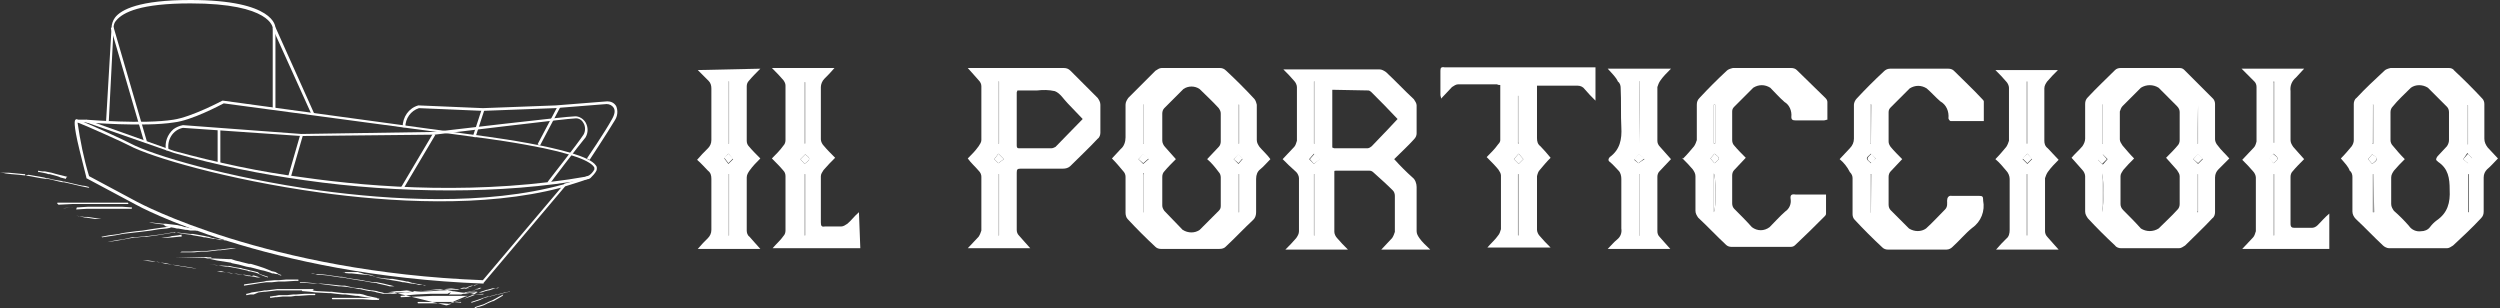 <svg xmlns="http://www.w3.org/2000/svg" xmlns:xlink="http://www.w3.org/1999/xlink" id="Layer_1" x="0px" y="0px" viewBox="0 0 367.6 45.3" style="enable-background:new 0 0 367.6 45.3;" xml:space="preserve"><rect x="0" y="0" width="367.6" height="45.3" fill="#333333" stroke="none"/><style type="text/css">	.st0{fill:#FFFFFF;}</style><g id="Layer_2_00000061460790424670274910000012691761805536389821_">	<g id="Layer_1-2">		<path class="st0" d="M80.8,27.1l-0.3-0.3c0-0.1,4.4-5.6,5.3-7c0.3-0.5,0.3-1.2,0-1.7c-0.2-0.4-0.6-0.7-1.1-0.7   c-1.2,0-20.6,2.4-20.8,2.4l0,0L44.3,20l-17.4-1.2c-1.5,0.3-2.4,1.8-2.1,3.3h-0.4c-0.2-1.2,0.2-2.3,1.1-3.1   c0.4-0.3,0.9-0.5,1.4-0.6h0l17.4,1.3l19.5-0.3c0.9-0.1,19.5-2.3,20.8-2.3c0.6,0,1.2,0.4,1.5,0.9c0.4,0.7,0.4,1.5,0,2.2l0,0   C85.1,21.4,80.8,27,80.8,27.1"></path>		<rect x="40.2" y="22.8" transform="matrix(0.278 -0.961 0.961 0.278 9.277 58.267)" class="st0" width="6.4" height="0.4"></rect>		<rect x="56.8" y="23.5" transform="matrix(0.51 -0.86 0.86 0.51 9.75 64.483)" class="st0" width="9.3" height="0.4"></rect>		<rect x="32" y="19.1" class="st0" width="0.4" height="5"></rect>		<path class="st0" d="M86.7,23.5l-0.4-0.2c0,0,2.6-3.8,3.7-5.8c0.4-0.7,0.5-1.3,0.2-1.7c-0.2-0.3-0.6-0.5-1-0.5l-7.6,0.6L71,16.3   l-9.4-0.4c-1.2,0.4-2,1.5-2,2.8h-0.4c0-1.5,0.9-2.8,2.3-3.2h0.1l9.4,0.4l10.7-0.4l7.6-0.6c0.5,0,1,0.2,1.3,0.7   c0.3,0.7,0.2,1.5-0.2,2.1C89.2,19.7,86.7,23.5,86.7,23.5"></path>					<rect x="77.5" y="18.3" transform="matrix(0.467 -0.884 0.884 0.467 26.676 81.178)" class="st0" width="6.4" height="0.4"></rect>					<rect x="68.2" y="17.9" transform="matrix(0.311 -0.951 0.951 0.311 31.289 79.374)" class="st0" width="4.3" height="0.4"></rect>		<path class="st0" d="M13.1,25.9l7.1,3.8c0.2,0.1,19.1,10.3,50.8,11.5l11.5-13.6c-11.4,3-25.3,2.1-35.5,0.7   c-13.7-1.9-24.8-5.2-28-6.9c-0.7-0.4-6.3-2.9-7.6-3.4C11.8,20.7,12.3,23.3,13.1,25.9 M71.1,41.7L71.1,41.7   C39.2,40.5,20.1,30.2,20,30.1l-7.3-3.9v-0.1c0,0-0.5-2-1-4c-1-4.1-0.7-4.4-0.6-4.5c0.1-0.1,0.2-0.1,0.3,0c1,0.3,7.1,3.1,7.8,3.5   c3.2,1.7,14.2,5,27.8,6.9c10.3,1.4,24.4,2.3,35.9-0.9L83,27l0,0c1.2-0.3,2.4-0.7,3.6-1.2c0.3-0.2,0.6-0.5,0.8-0.9   c0-0.2,0-0.3-0.1-0.4c-0.5-0.7-2.6-1.9-9.9-3.2C73,20.5,68.7,20,68.7,20l-35.8-4.8c-0.6,0.3-4.7,2.5-7.3,2.8   c-4.4,0.7-12.8,0-12.9,0v-0.4c0.1,0,8.4,0.7,12.8,0c2.7-0.4,7.2-2.8,7.2-2.8h0.1l35.9,4.9c0.7,0.1,17.1,2,18.9,4.6   c0.2,0.2,0.2,0.5,0.1,0.8l0,0c-0.2,0.4-0.6,0.8-0.9,1.1h-0.1c-1.2,0.5-2.4,0.8-3.6,1.2l-12,14.2L71.1,41.7z"></path>		<path class="st0" d="M66.1,28c-7.1,0-14.3-0.5-21.3-1.5c-6.5-0.9-12.9-2.2-19.2-4L12.7,18h-1.4v-0.4h1.4l12.9,4.6   c6.3,1.7,12.7,3.1,19.1,3.9c10.5,1.5,26.2,2.6,41.9-0.2l0.1,0.4C79.9,27.5,73,28,66.1,28"></path>		<polygon class="st0" points="21.2,20.9 16.3,4.1 16.7,4 21.6,20.8   "></polygon>		<polygon class="st0" points="45.8,16.8 40.1,4.2 40.5,4 46.2,16.7   "></polygon>		<path class="st0" d="M16,17.8h-0.4l0.8-13.7c0-0.5,0.2-1.1,0.5-1.5C17.8,1.4,20.5,0,28,0c12.4,0,12.5,3.9,12.5,4.1v11.8h-0.4V4.1   c0,0-0.2-3.6-12.1-3.6c-7.3,0-9.9,1.3-10.9,2.5c-0.3,0.3-0.4,0.7-0.4,1.1l0,0L16,17.8z"></path>		<path class="st0" d="M46.3,40.3h0.3h0.2H47l0.9,0.1l2.1,0.3h0.1h0.2l0.9,0.2l2,0.3h0.1l0.4,0.1l1.2,0.2h0.3l0,0h0.2l1,0.2l0.8,0.2   l0.8,0.2h0.2c0,0,0,0,0.1,0l0,0l0,0H58h-0.1h-0.2l-0.4,0l-0.4-0.1l-0.4-0.1l-0.9-0.2l-0.3-0.1h-0.1H55l-1.1-0.2l-0.5-0.1h-0.1   L51.4,41l-1-0.2h-0.3l-2-0.3l-1-0.1h-0.2h-0.2L46,40.2h-0.3l0,0l0,0v0L46.3,40.3"></path>		<path class="st0" d="M55.8,43.9h-0.3c0,0,0-0.1-0.1-0.1L54,43.5l-0.3-0.1l-0.3-0.1l-0.5-0.1h-0.2h-0.1L51,43.1h-0.1h-0.3l-1-0.1   l-0.8-0.1h-0.3l-1.9-0.1l-0.8-0.1H45h0.7H46c0,0,0.1,0,0.1-0.1c0,0,0,0,0,0c0,0,0-0.1-0.1-0.1l0,0h-1.4h-1.4h-0.5h-0.7h-0.9h-0.3   l-1.6,0.2H39h-0.1l-0.5,0.1L37,43l-0.3,0.1l-0.4,0.1c0,0,0,0-0.1,0c0,0,0,0,0,0.1c0,0,0,0,0,0.1h0.1l0.5-0.1l0.3,0h0.2L38,43   l0.8-0.1h0.1h0.1l1.7-0.2h0.3h0.7l0.9,0H43h1.3h0.1l0,0c0,0,0,0,0,0.1l0,0l1.2,0.1l0.8,0.1l1.9,0.1h0.3l0.8,0.1l1,0.1h0.3h0.1   l1.5,0.2h0.1h0.2l0.5,0.1l0.7,0.1l0.8,0.1h-1h-0.8h-0.4h-0.9h-0.4h-1.5h-0.7c0,0-0.1,0-0.1,0.1c0,0,0,0.1,0.1,0.1c0,0,0,0,0,0h0.7   h1.6H52h0.8h0.5l1.4,0.1h1L55.8,43.9C55.7,44,55.7,43.9,55.8,43.9L55.8,43.9L55.8,43.9"></path>		<path class="st0" d="M67.8,43.3h-1H66l0.1-0.1l0.1-0.1l0.1-0.1l0.2-0.1h0.1l0.1-0.1l0.4-0.2h0.1l0,0h0.1l0.3-0.1l1.5-0.1h0.8   l0.9-0.1 M70.8,42.4L70.8,42.4h1.6l-0.7,0.2h-0.1l-0.3,0.1L70.4,43h-0.1H70h-0.8h-0.4l-0.9,0h-0.3h-0.2H67l0,0l0,0h0.5h0.2H68   l0.9-0.1h0.5h0.7h0.2h-0.1L70,43l-0.7,0.2l0,0h-1.5 M68.1,42.3L68.1,42.3h1h1.2h-0.6h-0.8l-1.2,0.1L68.1,42.3 M69.7,43.3H71   c0,0,0.1,0,0.1-0.1l0,0l0,0L69.7,43.3l0.3-0.2l0.3-0.1l0.2,0h0.7h1.3h1.3l0,0l0,0l0,0h-1.4h-1.6l0.6-0.2l0.4-0.1h0.1l0,0l0.6-0.2   l0.4-0.1l0.3-0.1h0.2l0,0l0,0l0,0l0,0l-0.3,0.1h-0.1h-0.1h-3.8h-0.5l0.4-0.2l0.6-0.2l0.8-0.3l0,0l0,0l0,0l-0.4,0.2l-0.2,0.1   L69.3,42l-0.8,0.3l-0.2,0.1h-1h-0.1H67l-0.8,0.1h-0.7h-0.2h-0.2l-0.4,0 M64.7,42.5C64.7,42.5,64.7,42.6,64.7,42.5h0.5h0.1h0.2   l0.9-0.1h0.7h0.3h0.5l-0.3,0.1h-0.4l-2.2,0.1h-0.4l-1.2,0.1l-2,0.1h-0.1h-0.4L59.6,43l-0.9,0h-0.3h-0.3l-0.6,0.1h-0.3H57h-0.1l0,0   h-0.2h-0.2L56.2,43l-0.5-0.1l-0.3-0.1l-0.6-0.1h-0.1h-0.1l-1.1-0.2l-0.3-0.1h-0.2l-1-0.1L50.7,42h-0.4h-0.1l-1.9-0.2l-1.1-0.1   h-0.3h-0.1l-2-0.2l-0.7,0c0,0,0,0,0,0l0,0c0,0,0,0,0,0.1l0,0l0.7,0H45l1.2,0.1h0.5l0.8,0.1l2.3,0.3h0.3l1,0.1l1.2,0.2l0.4,0.1h0.2   l0.9,0.2l0.5,0.1h0.1h0.1l0.6,0.1l0.3,0.1l0.5,0.1l0.4,0.1h0.2l0,0l0,0l0,0h0.2H57c0,0,0,0,0.1,0h0.2h0.6 M57.9,43h-0.6H57   c0.2,0,0.4-0.1,0.6-0.1l0.7-0.1h0.5l1-0.1l1.3,0.2h0.4h0.1l2-0.1l1.1-0.1h0.4l2.2-0.1l0,0h-0.1h-0.1l0,0l-0.4,0.2l-0.2,0.1   l-0.2,0.1L66.2,43L66,43.1c-0.1,0-0.1,0.1-0.2,0.1h-1.4h-1.1l-2.1,0.1L59,43.5c0,0-0.1,0-0.1,0.1c0,0,0,0,0,0c0,0,0,0.1,0.1,0.1   l2.5-0.1l2.2-0.1h0.6h0.4h1l0,0l0,0l0,0l0,0h0.9h1.5h0.7l-0.3,0.1h-0.1l-0.2,0.1L67,44.2l-0.4,0.2h-0.3h-0.6h-0.4h-0.2h-0.8h-1.8   H62h-0.2h-0.3c0,0-0.1,0-0.1,0.1c0,0,0,0.1,0.1,0.1h0.3H62h0.2h0.5h1.4h1l1.2,0.1l-0.6,0.2h-0.1l0,0l0,0 M65.7,44.8l0.7-0.3   l0.2-0.1l1.1,0.1c0,0,0,0,0.1,0l0,0c0,0,0,0,0-0.1l0,0l0,0h-0.8H67l1.3-0.5l0.4-0.2l0.7-0.3h0.4"></path>		<path class="st0" d="M25.6,37.9c0.2,0,0.4,0,0.7,0H30l1,0.2l0.9,0.2l1.9,0.3h0.1l0.2,0.1l1,0.2l1.1,0.3l0.5,0.1l0,0h0.1l0.4,0.1   l1.1,0.3l0.5,0.1l1,0.3l0.2,0.1h0.2l0.4,0.1h0.2l0.2,0.1l0,0l0.2,0.1h0.1h0.1l0,0l0,0l-0.1-0.1l-0.1,0l-0.2-0.1l0,0L40.5,40   l-0.4-0.1H40l-0.2-0.1l-0.5-0.2l-0.5-0.2l-0.9-0.3l-1-0.3h-0.1l0,0h-0.2l-2-0.5l-0.6-0.2h-0.1h-0.3L31.3,38h-0.5l-0.4-0.1H31   c0,0,0.1,0,0.1-0.1c0,0,0,0,0,0l0,0h-1.4l0,0L25.6,37.9L25.6,37.9L25.6,37.9L25.6,37.9"></path>		<path class="st0" d="M26.5,37.1h0.2h0.8h0.4h0.1l0.6,0l0.9-0.1h0.3h0.1l0.5,0l0.9-0.1l0.8-0.1h0.3l1.6-0.2l0.8-0.1l0,0l0,0l0,0   L34,36.5l-0.9,0.1l-0.7,0.1h-0.3l-1.7,0.2l-0.5,0h-0.1h-0.3l-1.5,0.1h-0.1h-0.4h-0.8L26.5,37.1L26,37h-0.6h-0.5c0,0-0.1,0-0.1,0   l0,0l0,0l0,0h0.4h0.3H26L26.5,37.1"></path>		<path class="st0" d="M15,34.9l2-0.3l1-0.2l1.7-0.2l0.9-0.1l1.6-0.2l1.2-0.2l1.1-0.1l0.5-0.1c0,0,0.1,0,0.1-0.1c0,0,0,0,0,0   c0,0,0-0.1-0.1-0.1l0,0l-1.4,0.2l-1.4,0.2l-1.2,0.2L20,34l-1.5,0.2l-0.6,0.1l-0.4,0.1L16,34.6l-1,0.2C15,34.7,14.9,34.8,15,34.9   C14.9,34.8,14.9,34.8,15,34.9C14.9,34.9,15,34.9,15,34.9"></path>		<path class="st0" d="M17.7,35.3l1.6-0.3h0.2l0.8-0.1l0.9-0.1l0.4,0l1.5-0.2l1.2-0.2l1.2-0.2h0.2c0,0,0.1,0,0.1-0.1c0,0,0,0,0,0   l0,0l-1.2,0.2l-1.2,0.2l-1.6,0.2h-0.3l-0.8,0.1l-0.9,0.1h-0.3h-0.1l-1.4,0.3l-0.8,0.1l-1,0.2l-0.4,0.1h-0.1c0,0,0,0,0,0l0,0h0.1   l1.3-0.2L17.7,35.3"></path>		<path class="st0" d="M24,38.7l0.4,0.1h0.1l0.7,0.1l0.8,0.1l0.5,0.1l1.4,0.2l1,0.2l0,0l0,0h-0.1l-1.3-0.2l-1.3-0.2L25.7,39   l-0.9-0.2l-0.4-0.1l-0.8-0.1L23,38.5h-0.1l-0.4-0.1l-0.7-0.1L21,38.3l0,0l0,0l0.9,0.1l0.9,0.1h0.2h0.2L24,38.7"></path>		<path class="st0" d="M30.7,38.8l0.6,0.1L32,39c0,0,0,0,0,0l0.5,0.1l0.7,0.1l0.3,0l1.6,0.3l0.4,0.1l0.9,0.2l0.2,0.1h0.2l0.8,0.2   l0.3,0.1l0.4,0.2l0,0l0.5,0.2l0.6,0.2h0l0,0c0,0,0-0.1,0-0.1l-0.6-0.2l-0.6-0.2L37.9,40h-0.1l-0.8-0.2h-0.1l-0.3-0.1l-0.9-0.2   l-0.3-0.1h-0.1l-0.7-0.1l-0.9-0.2h-0.3L31.8,39L30.7,38.8C30.8,38.8,30.7,38.8,30.7,38.8L30.7,38.8"></path>		<path class="st0" d="M31.9,39.9l0.5,0.1h0.2h0.2l0.9,0.1l0.6,0.1h0.1l0.4,0.1l0.8,0.1h0.1l0.4,0.1l0.4,0.1h0.1h0.1l0.7,0.1   l0.4,0.1H38h0.1h0.2l0,0l0,0l-0.7-0.2l-0.3-0.1L37,40.6l-0.3-0.1h0h-0.2L36,40.4h-0.2h-0.1l-0.6-0.1l-0.7-0.1h-0.1H34L33,40   l-0.4-0.1L31.9,39.9L31.9,39.9L31.9,39.9"></path>		<polyline class="st0" points="28.3,41.3 28.3,41.3 28.3,41.3 28.3,41.3   "></polyline>		<polyline class="st0" points="28.3,41.3 28.3,41.3 28.3,41.3 28.3,41.3 28.3,41.3   "></polyline>		<polyline class="st0" points="28.3,41.3 28.3,41.3 28.3,41.3 28.3,41.3   "></polyline>		<path class="st0" d="M74.8,42.9L74.8,42.9L74.8,42.9L74.2,43l-0.3,0.1l-0.8,0.2H73l-0.4,0.1l-0.7,0.2l0,0h-0.2l-0.4,0.1l-0.2,0.1   H71l-0.2,0.1l-0.6,0.2l-0.6,0.2l-0.3,0.1c0,0,0,0.1,0,0.1c0,0,0.1,0,0.1,0l0.6-0.2l0.6-0.2l0.4-0.2l0.2-0.1l0.8-0.2h0.1l0.3-0.1   l0.8-0.2h0.1l0.4-0.1l0.7-0.2l0.5-0.1c0,0,0-0.1,0-0.1"></path>		<path class="st0" d="M72.6,44.2L72.6,44.2"></path>		<polyline class="st0" points="72.6,44.2 72.6,44.2 72.6,44.2 72.6,44.2   "></polyline>		<path class="st0" d="M74,43.3L74,43.3L74,43.3l-0.6,0.3l-0.9,0.5l0,0l-0.7,0.3l-0.2,0.1l-0.4,0.2l-0.6,0.2l-0.6,0.2l-0.2,0.1   c0,0,0,0.1,0,0.1c0,0,0,0,0.1,0c0,0,0,0,0,0c0.2-0.1,0.4-0.2,0.6-0.2l0.6-0.2l0.4-0.2l0.2-0.1l0.7-0.3h0.1l0,0l0.9-0.5l0,0   l0.5-0.3l0,0l0,0l0,0"></path>		<path class="st0" d="M26.4,34.8l-1,0.1L24.1,35h-0.2h-0.2l1.3-0.2l0.3-0.1h0.1l0.8-0.1l0.5-0.1c0,0.1,0,0.2,0,0.3L26.4,34.8"></path>		<path class="st0" d="M52,39.8L52,39.8L52,39.8L52,39.8"></path>		<path class="st0" d="M50.8,40h1.6h0.2l0.3,0.1l0,0H53l0,0l0.6,0.2h0.2l0,0h0.1l0,0l0.4,0.1l0,0h0.1l0,0l0.3,0.1l0.6,0.2L54,40.4   h-0.1h-0.3l-1-0.1l-0.9-0.1h-0.2h-0.2l-1-0.1h-0.2H50h0.7"></path>		<path class="st0" d="M62.3,41.9h-0.6h-0.1l-0.3-0.1l-0.6-0.1h-0.2l-1.1-0.2h-0.2l-0.4-0.1l-1.2-0.2l-0.5-0.1h-0.1L56.4,41   l-1.2-0.2h0.3l0.8,0.1l1,0.1h0.3h0.1l1.7,0.3l0.4,0.1H60l0.6,0.2h0.2l0.3,0.1l0.6,0.1l0.5,0.1l0.5,0.1h0.2h-0.6"></path>		<path class="st0" d="M29,33.9h-0.6h-0.1l-0.3,0l-0.5-0.1h-0.2l-1.1-0.2H26l-0.4-0.1l-1.2-0.2L24,33h-0.1l-0.8-0.1l-1.2-0.2h0.3   l0.8,0.1l1,0.1h0.3h0.1l1.7,0.2l0.4,0.1h0.1l0.6,0.2h0.2l0.3,0.1l0.6,0.1l0.5,0.1l0.5,0.1h0.2H29"></path>		<path class="st0" d="M33,35.3l-0.6,0h-0.1L32,35.2l-0.5-0.1h-0.2l-1.1-0.2H30l-0.4-0.1l-1.2-0.2L28,34.5h-0.1l-0.8-0.1l-1.2-0.2   h0.3l0.8,0.1l1,0.1h0.3h0.1l1.7,0.3l0.4,0.1h0.1l0.6,0.2h0.2l0.3,0.1l0.6,0.1l0.5,0.1l0.5,0.1h0.2H33"></path>		<path class="st0" d="M17.9,36.6h0.3h0.2l0,0l0,0l0,0l0,0h-0.2h3.5h0.9h1.2H25h0.4c0,0,0,0,0,0l0,0l0,0h-1.2H23h-1.6h-2.3h-1.5   h-0.9h-0.4h-0.5h-0.6h-0.6l0,0l0,0h0.9H16h0.2h0.6l0,0h0.7L17.9,36.6"></path>		<path class="st0" d="M35.9,42l1.3-0.2l1.2-0.2l0.8-0.1h0.2l0.6,0l0.9-0.1h0.3h0.6l1.6-0.1h0.4c0.1,0,0.1-0.1,0.1-0.1c0,0,0,0,0,0   c0-0.1-0.1-0.1-0.1-0.1l0,0h-0.9h-0.8L41,41.2l-0.6,0l-1.1,0.1h-0.1l-0.4,0.1l-2.1,0.3l-0.7,0.1c0,0-0.1,0-0.1,0c0,0,0,0.1,0,0.1   C35.8,42,35.9,42,35.9,42C36,42,36,42,35.9,42"></path>		<path class="st0" d="M46.3,43.2C46.3,43.1,46.3,43.1,46.3,43.2L46.3,43.2l-1.5,0l-1.3,0.1h-0.4l-0.9,0.1H42h-0.1L41,43.4l-0.5,0.1   c-0.3,0-0.5,0.1-0.8,0.1l0,0c0,0,0,0,0,0.1c0,0,0,0.1,0.1,0.1l0.7-0.1h0.2l0.9-0.1H42h0.1h0.7l0.7-0.1h0.1h0.4l1.4-0.1l0.9,0   C46.4,43.3,46.4,43.3,46.3,43.2C46.4,43.2,46.4,43.2,46.3,43.2"></path>		<path class="st0" d="M53.6,44.2H51h-1.5h-4.2l0,0l0,0h5.8h1.3H53.6L53.6,44.2L53.6,44.2"></path>		<path class="st0" d="M3.7,25.8h0.1l2.2,0.4l0.7,0.1H7l0.5,0.1l1.2,0.3l0.5,0.1h0.2l0.9,0.2l1.7,0.4l0.5,0.1l0.5,0.1c0,0,0,0,0.1,0   c0,0,0,0,0-0.1l0,0c-0.3-0.1-0.7-0.2-1-0.2l-0.9-0.2l-1.7-0.4H9.3L9,26.6l-1.2-0.2l-0.8-0.2H6.8l-0.3-0.1l-2.3-0.4L3.7,25.8   L3.7,25.8l-0.9-0.1l-1.2-0.1l-0.8-0.1L0,25.3l0,0l0,0l0.6,0.1H1h0.3l1.1,0.1l1.1,0.1h0.2"></path>		<path class="st0" d="M8.6,30.1l2-0.1h1.1h1.7h0.9h1.6h1.3h1.1h0.5c0,0,0.1-0.1,0.1-0.1c0,0,0,0-0.1-0.1l0,0h-1.4H16h-1.2h-1.2   h-1.6h-1l-1.5,0h-1c0,0-0.1,0-0.1,0.1C8.5,30,8.6,30.1,8.6,30.1L8.6,30.1"></path>		<path class="st0" d="M11.2,30.8l1.6-0.1h0.3h0.8h0.9h0.4h1.5h1.2h1.2h0.2c0,0,0.1,0,0.1-0.1c0,0,0,0,0-0.1l0,0L18,30.4h-1.2h-1.6   h-0.3h-0.8h-0.9h-0.3l-1.5,0.1l-0.8,0l-1,0.1H9.2l0,0c0,0,0,0,0,0l0,0c0,0,0,0,0.1,0l1.4-0.1h0.6"></path>		<path class="st0" d="M9.7,26.3L9.7,26.3l-0.8-0.2L8.7,26l-0.3-0.1l-1.1-0.3H7.1l-0.3-0.1l-1-0.2H5.6c0-0.1,0-0.2,0-0.2l0.6,0.1   l0,0h0.1h0.1l0,0h0.2l1,0.2l0.7,0.2l0.8,0.2l0.8,0.2C9.7,26.1,9.7,26.2,9.7,26.3"></path>		<path class="st0" d="M14.9,32.2L14.9,32.2l-0.7-0.1L13.6,32l-0.7-0.1h-0.2l-0.3,0l-0.6-0.1h-0.2l-0.4-0.1l0,0l0,0l0,0l0.5,0.1   l0.4,0.1l0.4,0.1h0.2l1.3,0.2L14.9,32.2L14.9,32.2L14.9,32.2L14.9,32.2L14.9,32.2"></path>		<path class="st0" d="M323.2,25.6h-0.1v5.6h0.1V25.6z M323.2,15.5L323.2,15.5l-0.1,5.6h0.1V15.5z M309.9,23.4l-0.7-0.7l-0.7,0.8   l0.7,0.7L309.9,23.4 M322.5,23.4l0.7,0.7l0.7-0.7l-0.7-0.7L322.5,23.4 M309.1,31.2c0.3-1.9,0.3-3.8,0-5.7V31.2z M309.1,21.1h0.1   v-5.7h-0.1V21.1z M313.8,23.3c-0.6,0.6-1.1,1.1-1.6,1.7c-0.2,0.3-0.4,0.6-0.4,0.9c0,1.4,0,2.7,0,4.1c0,0.3,0.1,0.6,0.4,0.9   c0.9,0.9,1.8,1.8,2.6,2.7c0.8,0.5,1.8,0.5,2.6,0c0.9-0.9,1.9-1.8,2.8-2.8c0.2-0.2,0.3-0.5,0.3-0.8c0-1.4,0-2.7,0-4.1   c0-0.3-0.2-0.6-0.4-0.9c-0.5-0.6-1.1-1.2-1.6-1.8c0.6-0.6,1.2-1.2,1.7-1.8c0.2-0.2,0.3-0.5,0.3-0.8c0-1.4,0-2.7,0-4.1   c0-0.3-0.1-0.6-0.4-0.9c-0.9-0.9-1.8-1.8-2.7-2.7c-0.8-0.5-1.8-0.5-2.6,0c-0.9,0.9-1.8,1.8-2.7,2.7c-0.2,0.2-0.3,0.5-0.4,0.8   c0,1.4,0,2.8,0,4.1c0,0.3,0.2,0.6,0.4,0.9C312.7,22.1,313.2,22.7,313.8,23.3 M327.8,23.3c-0.6,0.6-1.1,1.1-1.6,1.6   c-0.3,0.3-0.5,0.7-0.5,1.2c0,1.7,0,3.4,0,5.1c0,0.3-0.1,0.7-0.4,0.9c-1.3,1.4-2.7,2.7-4,4c-0.3,0.2-0.6,0.4-0.9,0.4   c-2.8,0-5.7,0-8.5,0c-0.3,0-0.7-0.1-0.9-0.4c-1.4-1.3-2.7-2.6-4-4c-0.2-0.3-0.4-0.6-0.4-1c0-1.7,0-3.5,0-5.2   c0-0.3-0.2-0.7-0.4-0.9c-0.5-0.6-1-1.1-1.6-1.8c0.5-0.6,1.1-1.1,1.6-1.7c0.2-0.3,0.4-0.7,0.4-1.1c0-1.7,0-3.4,0-5.1   c0-0.4,0.1-0.7,0.4-1c1.3-1.4,2.7-2.7,4-4c0.2-0.2,0.5-0.3,0.8-0.3c2.9,0,5.8,0,8.7,0c0.3,0,0.5,0.1,0.7,0.3   c1.4,1.4,2.8,2.8,4.2,4.2c0.2,0.2,0.3,0.5,0.3,0.8c0,1.7,0,3.5,0,5.2c0,0.3,0.2,0.7,0.4,0.9C326.6,22.1,327.2,22.6,327.8,23.3"></path>		<path class="st0" d="M362.2,23.4l0.7,0.6l0.6-0.7l-0.7-0.8L362.2,23.4 M348.2,23.4l0.6,0.7c0.9-0.6,0.9-0.8,0-1.4L348.2,23.4    M349,25.6h-0.1v5.6h0.2L349,25.6z M363,25.6h-0.1v5.6h0.1V25.6z M348.8,21.1h0.2v-5.7h-0.1L348.8,21.1z M362.9,15.5h-0.1v5.7h0.1   V15.5z M353.6,23.4c-0.6,0.6-1.1,1.1-1.6,1.7c-0.2,0.3-0.4,0.6-0.4,1c0,1.3,0,2.6,0,3.9c0,0.4,0.2,0.7,0.4,1   c0.8,0.7,1.5,1.4,2.2,2.2c0.4,0.6,1.1,0.9,1.8,0.8c0.5,0,1-0.2,1.3-0.6c0.3-0.4,0.6-0.7,1-1c1.6-1.1,2-2.6,1.9-4.5   c0-1.7-0.2-3.1-1.7-4.1c0,0-0.1-0.1-0.1-0.1c-0.3-0.2-0.2-0.4,0-0.7c0.5-0.5,0.9-1,1.4-1.5c0.2-0.3,0.3-0.6,0.3-0.9   c0-1.4,0-2.7,0-4.1c0-0.3-0.1-0.6-0.3-0.8c-0.9-0.9-1.8-1.8-2.8-2.8c-0.8-0.5-1.8-0.5-2.5,0c-0.9,0.9-1.9,1.8-2.7,2.8   c-0.2,0.2-0.3,0.5-0.3,0.8c0,1.3,0,2.7,0,4.1c0,0.3,0.1,0.6,0.4,0.9C352.4,22.1,352.9,22.7,353.6,23.4 M344.2,23.3   c0.6-0.6,1.1-1.2,1.6-1.8c0.2-0.3,0.3-0.6,0.3-0.9c0-1.8,0-3.5,0-5.3c0-0.3,0.1-0.7,0.4-0.9c1.3-1.4,2.7-2.7,4.1-4   c0.2-0.2,0.5-0.3,0.9-0.4c2.9,0,5.7,0,8.6,0c0.3,0,0.6,0.1,0.8,0.4c1.4,1.3,2.8,2.7,4.1,4.1c0.2,0.2,0.3,0.5,0.3,0.8   c0,1.7,0,3.4,0,5.1c0,0.5,0.2,0.9,0.5,1.3c0.5,0.5,1,1.1,1.5,1.6c-0.6,0.6-1,1.1-1.6,1.6c-0.3,0.3-0.5,0.7-0.5,1.2   c0,1.7,0,3.3,0,5c0,0.4-0.1,0.7-0.4,1c-1.3,1.4-2.7,2.7-4.1,4c-0.3,0.2-0.6,0.4-0.9,0.4c-2.8,0-5.7,0-8.5,0   c-0.3,0-0.7-0.2-0.9-0.4c-1.4-1.3-2.6-2.6-4-3.9c-0.3-0.3-0.5-0.7-0.5-1.1c0-1.7,0-3.4,0-5.1c0-0.3-0.1-0.7-0.4-0.9   C345.3,24.5,344.8,24,344.2,23.3"></path>		<path class="st0" d="M181.4,23.4l0.7,0.7l0.6-0.7l-0.6-0.7L181.4,23.4 M167.4,23.4l0.7,0.7l0.8-0.7l-0.8-0.7L167.4,23.4    M168.1,31.2h0.1v-5.7h-0.1V31.2z M182.1,31.2h0.1v-5.6h-0.1V31.2z M182.1,21.1h0.1v-5.7h-0.1V21.1z M168.1,21.1h0.1v-5.7h-0.1   V21.1z M177.5,23.4c0.6-0.6,1.1-1.2,1.7-1.8c0.2-0.2,0.3-0.5,0.3-0.8c0-1.4,0-2.8,0-4.1c0-0.3-0.1-0.5-0.3-0.8   c-0.9-1-1.9-1.9-2.8-2.8c-0.7-0.5-1.7-0.5-2.4,0c-0.9,0.9-1.9,1.9-2.8,2.8c-0.2,0.2-0.3,0.5-0.3,0.8c0,1.3,0,2.7,0,4   c0,0.3,0.2,0.7,0.4,0.9c0.5,0.6,1.1,1.2,1.6,1.8c-0.6,0.6-1.2,1.2-1.7,1.8c-0.2,0.2-0.3,0.5-0.3,0.8c0,1.4,0,2.8,0,4.2   c0,0.3,0.1,0.5,0.3,0.8c0.9,0.9,1.8,1.9,2.7,2.8c0.8,0.5,1.8,0.5,2.5,0c0.9-0.9,1.9-1.9,2.8-2.8c0.2-0.2,0.3-0.4,0.3-0.7   c0-1.4,0-2.8,0-4.2c0-0.3-0.1-0.6-0.3-0.8C178.6,24.5,178.1,23.9,177.5,23.4 M163.5,23.3c0.5-0.5,0.9-1,1.3-1.4   c0.5-0.4,0.7-1.1,0.7-1.7c0-1.6,0-3.2,0-4.8c0-0.4,0.2-0.7,0.4-1c1.3-1.3,2.7-2.7,4-4c0.3-0.2,0.6-0.4,0.9-0.4c2.8,0,5.7,0,8.6,0   c0.3,0,0.6,0.1,0.9,0.4c1.4,1.3,2.8,2.7,4.1,4.1c0.2,0.2,0.3,0.5,0.4,0.9c0,1.7,0,3.5,0,5.2c0,0.4,0.2,0.7,0.4,1   c0.5,0.6,1.1,1.1,1.6,1.8c-0.5,0.5-1,1.1-1.5,1.5c-0.4,0.3-0.6,0.8-0.6,1.4c0,1.6,0,3.3,0,4.9c0,0.4-0.1,0.8-0.4,1.1   c-1.4,1.3-2.7,2.7-4.1,4c-0.2,0.2-0.5,0.3-0.9,0.3c-2.9,0-5.7,0-8.6,0c-0.3,0-0.6-0.1-0.8-0.3c-1.4-1.3-2.8-2.7-4.1-4.1   c-0.2-0.2-0.3-0.6-0.3-0.9c0-1.8,0-3.5,0-5.3c0-0.3-0.1-0.6-0.4-0.9C164.6,24.5,164.1,23.9,163.5,23.3"></path>		<path class="st0" d="M193.2,24.1l0.8-0.7l-0.8-0.8l-0.7,0.8L193.2,24.1 M193.3,25.6h-0.1v9h0.1V25.6z M193.2,21.1h0.1V12h-0.1   V21.1z M195.9,13.2v8.5c0.1,0,0.2,0.1,0.3,0.1c1.6,0,3.3,0,4.9,0c0.2,0,0.5-0.2,0.6-0.3c0.8-0.8,1.5-1.6,2.3-2.4l1.5-1.6   c-1.3-1.4-2.6-2.7-3.9-4c-0.1-0.1-0.3-0.2-0.4-0.2L195.9,13.2 M188.6,23.4c0.6-0.6,1.1-1.2,1.7-1.8c0.2-0.2,0.3-0.6,0.4-0.9   c0-2.6,0-5.3,0-7.9c0-0.3-0.2-0.7-0.4-0.9c-0.5-0.6-1-1.1-1.6-1.7c0.4,0,0.6,0,0.8,0c4.4,0,8.9,0,13.3,0c0.4,0,0.7,0.2,1,0.4   c1.4,1.3,2.7,2.7,4.1,4c0.2,0.3,0.4,0.6,0.4,0.9c0,1.4,0,2.8,0,4.1c0,0.3-0.1,0.6-0.4,0.9c-0.9,1-1.9,1.9-2.9,2.9   c0.9,1,1.8,1.9,2.7,2.7c0.4,0.3,0.6,0.9,0.6,1.4c0,2.2,0,4.3,0,6.5c0,0.4,0.2,0.7,0.4,1c0.4,0.6,1,1.1,1.6,1.7h-7.2   c0.6-0.6,1.1-1.2,1.6-1.7c0.2-0.3,0.3-0.6,0.4-0.9c0-1.8,0-3.5,0-5.3c0-0.3-0.1-0.6-0.3-0.8c-0.9-0.9-1.8-1.7-2.8-2.6   c-0.2-0.2-0.4-0.3-0.6-0.3c-1.7,0-3.4,0-5,0c-0.1,0-0.2,0-0.2,0.1c0,0.2,0,0.4,0,0.6c0,2.8,0,5.5,0,8.3c0,0.3,0.2,0.7,0.4,0.9   c0.5,0.6,1,1.1,1.6,1.7h-9.2c0.6-0.6,1.1-1.1,1.6-1.7c0.2-0.3,0.4-0.6,0.4-1c0-2.6,0-5.2,0-7.8c0-0.3-0.2-0.7-0.4-0.9   C189.8,24.6,189.2,24,188.6,23.4"></path>		<path class="st0" d="M275.8,23.3l-0.7-0.7c-0.8,0.7-0.8,0.7,0,1.4c0.1-0.1,0.2-0.2,0.3-0.3L275.8,23.3 M275.2,25.6H275v5.6h0.1   L275.2,25.6z M275.2,15.4H275v5.7h0.1L275.2,15.4z M270.5,23.4c0.5-0.5,1-1.1,1.5-1.6c0.4-0.4,0.6-0.9,0.6-1.4c0-1.6,0-3.3,0-5   c0-0.3,0.2-0.7,0.4-0.9c1.3-1.4,2.6-2.7,4-4c0.2-0.2,0.5-0.4,0.9-0.4c2.9,0,5.7,0,8.6,0c0.3,0,0.6,0.1,0.8,0.3   c1.4,1.4,2.8,2.7,4.1,4.1c0.1,0.1,0.3,0.3,0.3,0.4c0,0.9,0,1.9,0,2.9c-1.7,0-3.3,0-4.9,0c-0.1,0-0.3-0.3-0.3-0.4   c0.1-1-0.3-2-1.2-2.5c-0.7-0.6-1.3-1.3-2-1.9c-0.8-0.5-1.7-0.5-2.5,0c-0.9,0.9-1.9,1.9-2.8,2.8c-0.2,0.2-0.3,0.4-0.3,0.7   c0,1.4,0,2.9,0,4.3c0,0.3,0.1,0.5,0.3,0.8c0.5,0.6,1.1,1.2,1.7,1.8c-0.6,0.6-1.1,1.2-1.7,1.8c-0.2,0.2-0.3,0.5-0.3,0.8   c0,1.4,0,2.8,0,4.1c0,0.3,0.1,0.6,0.3,0.8c0.9,0.9,1.8,1.8,2.7,2.7c0.8,0.5,1.8,0.5,2.5,0c1-0.9,1.9-1.9,2.8-2.8   c0.4-0.4,0.3-0.9,0.3-1.3s0.2-0.8,0.7-0.7c1.3,0,2.6,0,4,0c0.5,0,0.6,0.1,0.6,0.6v0.1c0.3,1.5-0.3,3.1-1.6,4   c-1,0.8-1.9,1.9-2.9,2.8c-0.2,0.2-0.5,0.4-0.9,0.4c-2.9,0-5.7,0-8.6,0c-0.3,0-0.6-0.1-0.8-0.3c-1.4-1.3-2.8-2.7-4.1-4.1   c-0.2-0.2-0.3-0.5-0.3-0.8c0-1.8,0-3.6,0-5.3c0-0.3-0.1-0.6-0.4-0.9C271.6,24.5,271.1,23.9,270.5,23.4"></path>		<path class="st0" d="M252.1,24c0.9-0.7,0.8-0.8,0-1.4l-0.6,0.7L252.1,24 M252,31.2c0.4-0.6,0.3-5.4,0-5.7V31.2z M252.2,15.4H252   v5.7h0.2V15.4z M247.5,23.3c0.6-0.6,1.1-1.2,1.6-1.8c0.2-0.3,0.3-0.6,0.4-0.9c0-1.7,0-3.5,0-5.2c0-0.4,0.1-0.7,0.4-1   c1.3-1.4,2.6-2.7,4-4c0.2-0.2,0.5-0.3,0.9-0.4c2.9,0,5.8,0,8.6,0c0.3,0,0.6,0.1,0.8,0.3c1.4,1.4,2.8,2.7,4.2,4.1   c0.2,0.2,0.3,0.4,0.3,0.6c0,0.9,0,1.8,0,2.6c-0.2,0-0.3,0.1-0.5,0.1h-4.2c-0.4,0-0.6-0.1-0.6-0.5c0.1-0.9-0.3-1.8-1-2.2   c-0.8-0.7-1.4-1.4-2.1-2.1c-0.8-0.5-1.7-0.5-2.5,0c-0.9,0.9-1.9,1.9-2.8,2.8c-0.2,0.2-0.3,0.4-0.3,0.7c0,1.4,0,2.8,0,4.2   c0,0.3,0.1,0.6,0.3,0.8c0.5,0.6,1.1,1.2,1.7,1.8c-0.6,0.6-1.1,1.2-1.7,1.8c-0.2,0.2-0.3,0.5-0.3,0.8c0,1.4,0,2.8,0,4.1   c0,0.3,0.1,0.6,0.3,0.8c0.9,0.9,1.8,1.8,2.6,2.7c0.8,0.6,1.8,0.6,2.6,0c0.8-0.8,1.5-1.6,2.3-2.3c0.6-0.4,0.9-1.1,0.8-1.8   c-0.1-0.6,0.1-0.8,0.7-0.7c1.3,0,2.6,0,3.8,0c0.2,0,0.4,0,0.7,0c0,1,0,1.9,0,2.8c0,0.2-0.1,0.3-0.2,0.4c-1.4,1.4-2.8,2.8-4.3,4.2   c-0.2,0.2-0.4,0.3-0.7,0.3c-2.9,0-5.8,0-8.7,0c-0.3,0-0.6-0.1-0.8-0.3c-1.4-1.3-2.7-2.7-4.1-4c-0.2-0.3-0.4-0.6-0.4-1   c0-1.7,0-3.4,0-5.1c0-0.4-0.2-0.7-0.4-1c-0.5-0.6-1-1.1-1.6-1.7"></path>		<path class="st0" d="M146.8,24l0.8-0.6l-0.8-0.8l-0.6,0.8L146.8,24 M146.8,34.6h0.1v-9h-0.1V34.6z M146.8,21.1h0.1V12h-0.1V21.1z    M159.2,17.5l-2.2-2.3c-0.6-0.6-1.1-1.5-1.9-1.8c-0.9-0.2-1.7-0.2-2.6-0.1h-2.9c0,0.1-0.1,0.2-0.1,0.3c0,2.6,0,5.2,0,7.8   c0,0.5,0.3,0.4,0.6,0.4c1.5,0,3,0,4.5,0c0.2,0,0.4-0.1,0.6-0.2C156.6,20.2,157.8,18.9,159.2,17.5 M151.5,36.5h-9.2   c0.6-0.6,1.1-1.2,1.6-1.7c0.2-0.3,0.3-0.6,0.4-0.9c0-2.6,0-5.3,0-7.9c0-0.3-0.1-0.6-0.4-0.9c-0.5-0.6-1.1-1.1-1.6-1.8   c0.6-0.6,1.1-1.1,1.6-1.8c0.2-0.3,0.4-0.6,0.4-0.9c0-2.6,0-5.3,0-7.9c0-0.3-0.1-0.6-0.4-0.9c-0.5-0.6-1-1.1-1.6-1.8   c0.4,0,0.6,0,0.8,0h13.3c0.4,0,0.7,0.1,1,0.4c1.3,1.3,2.6,2.6,4,4c0.2,0.3,0.4,0.6,0.4,1c0,1.4,0,2.8,0,4.1c0,0.3-0.1,0.7-0.4,0.9   c-1.3,1.4-2.7,2.7-4,4c-0.3,0.3-0.7,0.4-1.1,0.4c-2.1,0-4.1,0-6.2,0c-0.5,0-0.6,0.1-0.6,0.6c0,2.8,0,5.6,0,8.4   c0,0.3,0.1,0.6,0.3,0.8c0.5,0.6,1,1.1,1.6,1.8"></path>		<path class="st0" d="M223.3,24.1l0.7-0.7l-0.7-0.8l-0.7,0.8L223.3,24.1 M223.3,14.1h-0.1v7h0.1V14.1z M223.3,25.6h-0.1v9h0.1V25.6   z M234.6,10.1v4.7c-0.6-0.6-1.1-1.1-1.6-1.7c-0.2-0.3-0.6-0.5-1-0.5c-1.8,0-3.6,0-5.3,0c-0.2,0-0.4,0-0.7,0v2.9c0,1.6,0,3.2,0,4.8   c0,0.5,0.1,0.9,0.5,1.2c0.5,0.5,1,1.1,1.5,1.7c-0.6,0.6-1.1,1.2-1.6,1.8c-0.2,0.2-0.3,0.5-0.4,0.9c0,2.6,0,5.3,0,7.9   c0,0.3,0.2,0.7,0.4,0.9c0.5,0.6,1,1.1,1.6,1.7h-9.3c0.6-0.7,1.2-1.2,1.6-1.8c0.2-0.2,0.3-0.6,0.4-0.9c0-2.6,0-5.3,0-7.9   c0-0.3-0.2-0.6-0.4-0.9c-0.5-0.6-1.1-1.2-1.7-1.8c0.6-0.6,1.2-1.2,1.7-1.9c0.2-0.2,0.3-0.4,0.3-0.6c0-2.6,0-5.3,0-7.9   c0-0.1,0-0.2,0-0.2c-0.2,0-0.3,0-0.5-0.1c-1.9,0-3.8,0-5.7,0c-0.3,0-0.6,0.2-0.9,0.4c-0.5,0.5-1,1.1-1.6,1.7   c0-0.2-0.1-0.4-0.1-0.5c0-1.2,0-2.4,0-3.6c0-0.4,0.1-0.6,0.6-0.5c0.7,0,1.4,0,2.1,0h20.1L234.6,10.1z"></path>		<path class="st0" d="M334.3,24c0.8-0.7,0.8-0.7,0-1.4l-0.6,0.7l0.3,0.3L334.3,24 M334.4,25.6h-0.1v9h0.1V25.6z M334.4,12h-0.1v9   h0.1V12z M329.6,10.1h9.2c-0.4,0.4-0.8,0.9-1.2,1.3c-0.6,0.5-0.9,1.2-0.8,2c0,2.4,0,4.8,0,7.2c0,0.4,0.2,0.7,0.4,1   c0.5,0.6,1,1.1,1.6,1.8c-0.6,0.6-1.2,1.2-1.7,1.8c-0.2,0.2-0.3,0.5-0.3,0.8c0,2.3,0,4.6,0,6.9c0,0.5,0.2,0.6,0.6,0.6   c0.8,0,1.6,0,2.5,0c0.3,0,0.6-0.1,0.9-0.4c0.5-0.5,1-1.1,1.7-1.7v5.2h-12.8c0.6-0.6,1.1-1.2,1.6-1.7c0.2-0.2,0.3-0.6,0.4-0.9   c0-2.7,0-5.3,0-7.9c0-0.3-0.2-0.7-0.4-0.9c-0.5-0.6-1-1.1-1.6-1.7c0.6-0.6,1.1-1.2,1.7-1.8c0.2-0.2,0.3-0.5,0.4-0.9   c0-2.7,0-5.3,0-8c0-0.3-0.1-0.6-0.3-0.8C330.8,11.3,330.3,10.8,329.6,10.1"></path>		<path class="st0" d="M117.7,23.4l0.6,0.7c0.9-0.7,0.9-0.8,0.1-1.4L117.7,23.4 M118.4,25.6h-0.1v9h0.1V25.6z M118.4,12.1h-0.1v9   h0.1V12.1z M126.5,36.5h-12.9c0.6-0.7,1.2-1.2,1.6-1.8c0.2-0.2,0.3-0.5,0.3-0.8c0-2.7,0-5.4,0-8c0-0.3-0.1-0.6-0.3-0.8   c-0.5-0.6-1.1-1.2-1.7-1.8c0.6-0.6,1.2-1.2,1.7-1.9c0.2-0.2,0.3-0.5,0.3-0.8c0-2.7,0-5.4,0-8c0-0.3-0.1-0.5-0.3-0.8   c-0.5-0.6-1-1.1-1.7-1.8h9.2c-0.5,0.6-1,1.1-1.5,1.6c-0.3,0.3-0.5,0.8-0.5,1.2c0,2.6,0,5.1,0,7.7c0,0.3,0.2,0.7,0.4,0.9   c0.5,0.6,1.1,1.2,1.7,1.8c-0.6,0.6-1.1,1.1-1.7,1.8c-0.2,0.3-0.4,0.6-0.4,0.9c0,2.3,0,4.5,0,6.8c0,0.5,0.1,0.7,0.6,0.6   c0.8,0,1.6,0,2.4,0c0.3,0,0.6-0.2,0.9-0.4c0.6-0.5,1-1.1,1.7-1.7L126.5,36.5z"></path>		<path class="st0" d="M107.1,22.6l-0.6,0.7l0.6,0.8l0.7-0.7L107.1,22.6 M107.2,25.6h-0.1v9h0.1V25.6z M107.1,21.1h0.1V12h-0.1V21.1   z M111.8,10.1c-0.6,0.6-1.2,1.2-1.7,1.8c-0.2,0.2-0.3,0.5-0.3,0.8c0,2.7,0,5.3,0,8c0,0.3,0.1,0.6,0.3,0.8c0.5,0.6,1.1,1.2,1.7,1.8   c-0.6,0.6-1.1,1.1-1.6,1.8c-0.2,0.3-0.4,0.6-0.4,1c0,2.6,0,5.2,0,7.8c0,0.3,0.1,0.7,0.4,0.9c0.5,0.6,1,1.1,1.6,1.8h-9.2   c0.5-0.6,1-1.1,1.5-1.6c0.3-0.3,0.5-0.7,0.5-1.2c0-2.5,0-5,0-7.5c0-0.5-0.1-0.9-0.5-1.2c-0.5-0.5-1-1.1-1.6-1.6   c0.5-0.6,1-1.1,1.6-1.7c0.3-0.3,0.5-0.7,0.5-1.2c0-2.5,0-5.1,0-7.6c0-0.4-0.1-0.8-0.4-1.1c-0.5-0.5-1-1-1.6-1.6L111.8,10.1z"></path>		<path class="st0" d="M298.1,22.6l-0.7,0.8l0.7,0.7l0.7-0.7L298.1,22.6 M298,34.6h0.1v-9H298L298,34.6z M298,21.1h0.1V12H298   L298,21.1z M293.4,23.4c0.6-0.6,1.1-1.2,1.6-1.8c0.2-0.3,0.3-0.6,0.4-0.9c0-2.6,0-5.2,0-7.8c0-0.3-0.2-0.7-0.4-0.9   c-0.5-0.6-1-1.1-1.6-1.7h9.2c-0.6,0.6-1.1,1.1-1.6,1.7c-0.2,0.3-0.4,0.6-0.4,1c0,2.6,0,5.1,0,7.7c0,0.4,0.1,0.8,0.5,1.1   c0.5,0.5,1,1.1,1.6,1.7c-0.6,0.6-1.1,1.1-1.6,1.8c-0.2,0.3-0.3,0.6-0.4,0.9c0,2.6,0,5.2,0,7.8c0,0.3,0.1,0.6,0.4,0.9   c0.5,0.6,1,1.1,1.6,1.8h-9.2c0.5-0.6,1-1.1,1.5-1.6c0.4-0.3,0.5-0.8,0.5-1.3c0-2.5,0-5,0-7.5c0-0.4-0.2-0.9-0.5-1.2   C294.5,24.5,294,23.9,293.4,23.4"></path>		<path class="st0" d="M240.9,24l0.9-0.6c-0.3-0.3-0.5-0.5-0.8-0.7l-0.7,0.8L240.9,24 M241,34.6h0.1v-9H241V34.6z M241,21.1   L241,21.1l0.1-9.1H241V21.1z M236.4,10.1h9.3c-0.6,0.6-1.2,1.2-1.6,1.8c-0.2,0.3-0.3,0.6-0.4,0.9c0,2.6,0,5.3,0,7.9   c0,0.3,0.1,0.6,0.4,0.9c0.5,0.6,1.1,1.2,1.6,1.8c-0.6,0.6-1.1,1.2-1.7,1.8c-0.2,0.2-0.3,0.5-0.3,0.8c0,2.7,0,5.3,0,8   c0,0.3,0.1,0.6,0.3,0.8c0.5,0.6,1,1.1,1.6,1.8h-9.2c0.5-0.5,0.9-1,1.4-1.4c0.5-0.4,0.7-1,0.6-1.6c0-2.5,0-4.9,0-7.3   c0-0.4-0.1-0.9-0.4-1.2c-0.4-0.4-0.8-0.9-1.3-1.3c-0.3-0.2-0.2-0.5,0-0.7v0c1.5-1.1,1.8-2.6,1.7-4.4s0-3.8-0.1-5.8   c0-0.3-0.1-0.7-0.4-0.9C237.6,11.3,237,10.8,236.4,10.1"></path>		<path class="st0" d="M309.1,21.1v-5.7h0.1v5.7L309.1,21.1"></path>		<path class="st0" d="M309.1,31.2v-5.7C309.4,27.4,309.4,29.3,309.1,31.2"></path>		<path class="st0" d="M322.5,23.4l0.7-0.8l0.7,0.7l-0.7,0.7L322.5,23.4"></path>		<path class="st0" d="M309.8,23.4l-0.7,0.7l-0.7-0.7l0.7-0.8L309.8,23.4"></path>		<path class="st0" d="M323.2,15.5v5.6h-0.1L323.2,15.5L323.2,15.5"></path>		<path class="st0" d="M323.2,25.6v5.5h-0.1v-5.6L323.2,25.6"></path>		<path class="st0" d="M362.9,15.5v5.7h-0.1v-5.7H362.9"></path>		<path class="st0" d="M348.8,21.1v-5.7h0.2v5.7H348.8"></path>		<path class="st0" d="M362.9,25.6v5.6h-0.1v-5.6L362.9,25.6"></path>		<path class="st0" d="M349,25.6v5.6h-0.1v-5.6H349"></path>		<path class="st0" d="M348.2,23.4l0.6-0.7c0.9,0.5,0.9,0.7,0,1.4L348.2,23.4"></path>		<path class="st0" d="M362.2,23.4l0.7-0.8l0.7,0.8l-0.6,0.7C362.6,23.8,362.4,23.6,362.2,23.4"></path>		<path class="st0" d="M168.1,21.1v-5.7h0.1v5.7H168.1"></path>		<path class="st0" d="M182.1,21.1v-5.7h0.1v5.7L182.1,21.1"></path>		<path class="st0" d="M182.1,31.2v-5.6h0.1v5.6H182.1"></path>		<path class="st0" d="M168.1,31.2v-5.6h0.1v5.7L168.1,31.2"></path>		<path class="st0" d="M167.4,23.4l0.7-0.8l0.8,0.7l-0.8,0.7L167.4,23.4"></path>		<path class="st0" d="M181.4,23.4l0.7-0.8l0.6,0.7l-0.6,0.7L181.4,23.4"></path>		<path class="st0" d="M193.2,21.1V12h0.1v9.1L193.2,21.1"></path>		<path class="st0" d="M193.3,25.6v9h-0.1v-9L193.3,25.6"></path>		<path class="st0" d="M193.2,24.1l-0.6-0.7l0.7-0.8l0.8,0.8L193.2,24.1"></path>		<path class="st0" d="M275.2,15.4v5.7H275v-5.7H275.2"></path>		<path class="st0" d="M275.2,25.6v5.6H275v-5.6L275.2,25.6"></path>		<path class="st0" d="M275.8,23.3l-0.3,0.4c-0.1,0.1-0.2,0.2-0.3,0.3c-0.8-0.6-0.8-0.7,0-1.4L275.8,23.3"></path>		<path class="st0" d="M252.2,15.4v5.7h-0.2v-5.7H252.2"></path>		<path class="st0" d="M252,31.2v-5.7C252.3,25.9,252.4,30.6,252,31.2"></path>		<path class="st0" d="M252.1,24l-0.6-0.7l0.6-0.7C252.9,23.2,253,23.3,252.1,24"></path>		<path class="st0" d="M146.8,21.1V12h0.1v9.1L146.8,21.1z"></path>		<path class="st0" d="M146.8,34.6v-9h0.1v9L146.8,34.6z"></path>		<path class="st0" d="M146.8,24l-0.6-0.6l0.6-0.8l0.8,0.8L146.8,24"></path>		<path class="st0" d="M223.4,25.6v9h-0.1v-9H223.4"></path>		<rect x="223.2" y="14" class="st0" width="0.1" height="7"></rect>		<path class="st0" d="M223.3,24.1l-0.7-0.7l0.7-0.8l0.7,0.8L223.3,24.1"></path>		<path class="st0" d="M334.4,12.1v9h-0.1v-9L334.4,12.1"></path>		<rect x="334.3" y="25.6" class="st0" width="0.1" height="9"></rect>		<path class="st0" d="M334.3,24l-0.4-0.4l-0.3-0.3l0.6-0.7C335.1,23.3,335.1,23.3,334.3,24"></path>		<path class="st0" d="M118.4,12.1v9h-0.1v-9L118.4,12.1"></path>		<path class="st0" d="M118.4,25.6v9h-0.1v-9H118.4"></path>		<path class="st0" d="M117.7,23.4l0.7-0.7c0.8,0.6,0.8,0.7-0.1,1.4L117.7,23.4"></path>		<path class="st0" d="M107.1,21.1V12h0.1v9.1L107.1,21.1"></path>		<path class="st0" d="M107.2,25.6v9h-0.1v-9H107.2"></path>		<path class="st0" d="M107.1,22.6l0.7,0.7l-0.7,0.7l-0.6-0.8L107.1,22.6"></path>		<path class="st0" d="M298,21.1V12h0.1v9.1L298,21.1"></path>		<path class="st0" d="M298,34.6v-9h0.1v9H298"></path>		<path class="st0" d="M298.1,22.6l0.7,0.7l-0.7,0.7l-0.7-0.7L298.1,22.6"></path>		<path class="st0" d="M241,21.1V12h0.1L241,21.1L241,21.1"></path>		<path class="st0" d="M241,34.6v-9h0.1v9H241"></path>		<path class="st0" d="M240.9,24l-0.6-0.6l0.7-0.8c0.2,0.2,0.5,0.4,0.8,0.7L240.9,24"></path>	</g></g></svg>